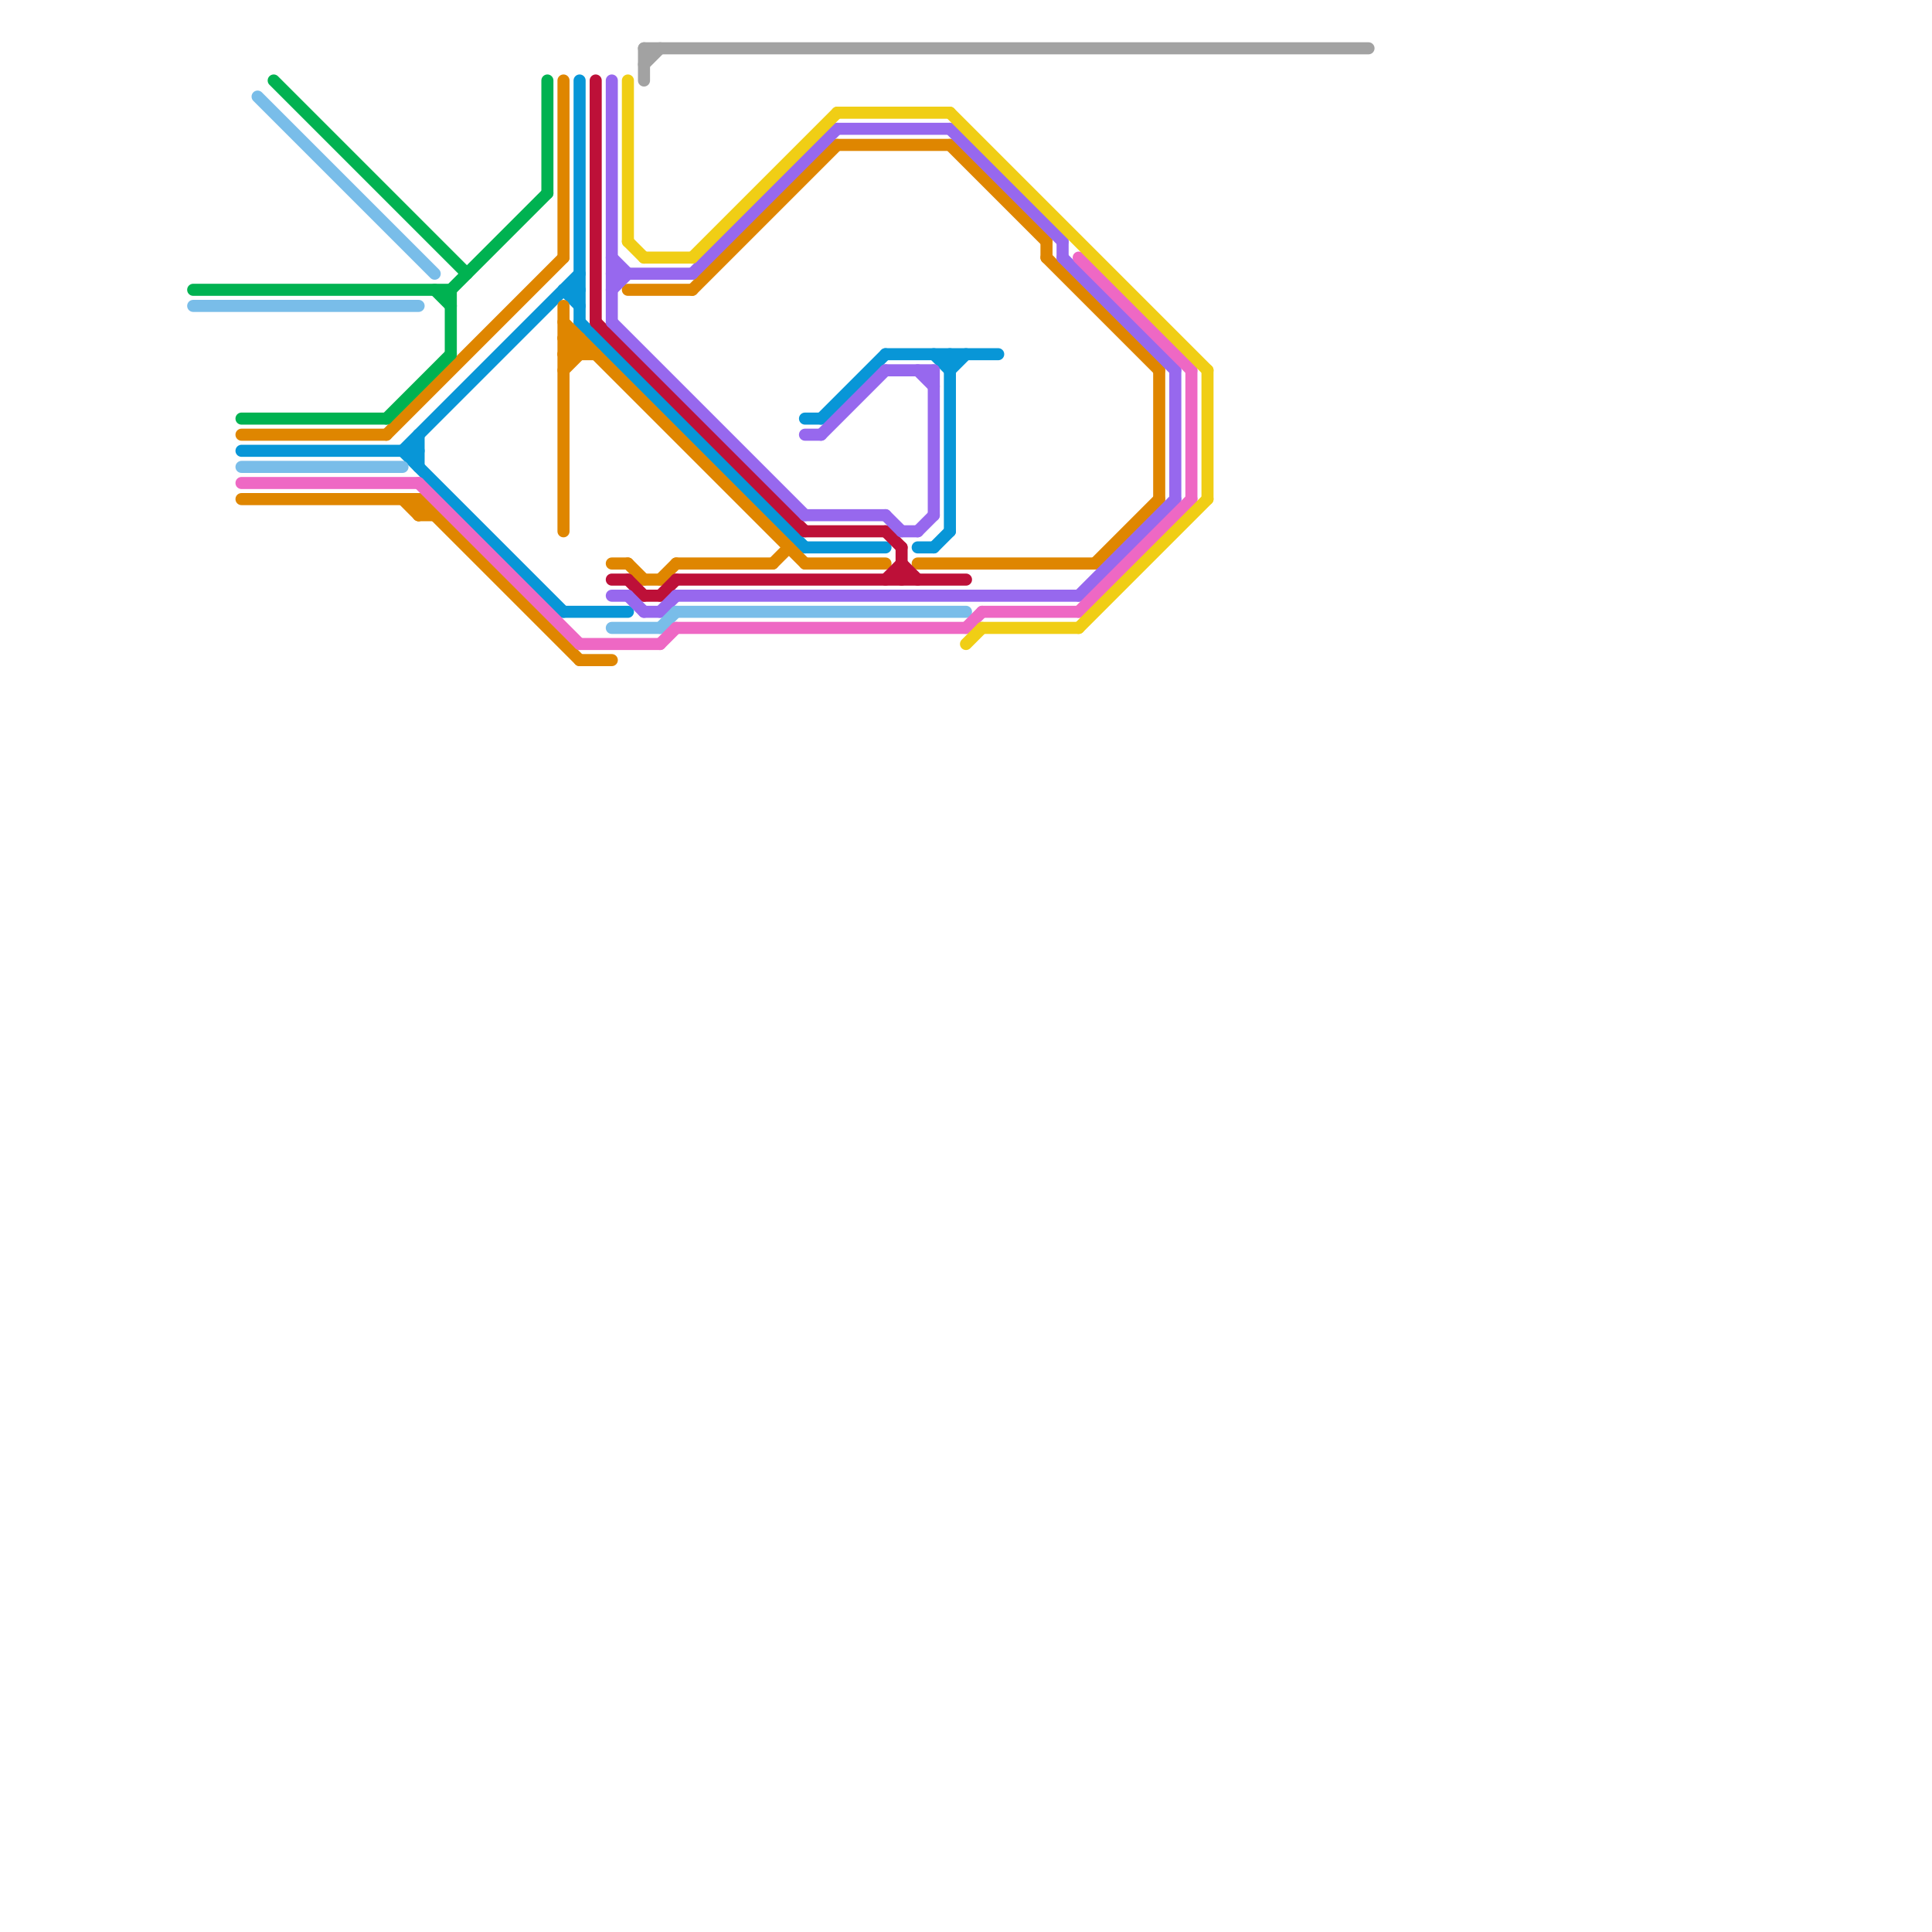 
<svg version="1.1" xmlns="http://www.w3.org/2000/svg" viewBox="0 0 120 120">
<style>line { stroke-width: 0.75; fill: none; stroke-linecap: round; stroke-linejoin: round; } .c0 { stroke: #0896d7 } .c1 { stroke: #df8600 } .c2 { stroke: #00b251 } .c3 { stroke: #bd1038 } .c4 { stroke: #9768ee } .c5 { stroke: #79bde9 } .c6 { stroke: #ee68c4 } .c7 { stroke: #f0ce15 } .c8 { stroke: #a2a2a2 } .w2 { stroke-width: .75; }</style><line class="c0 " x1="51" y1="26" x2="55" y2="22"/><line class="c0 " x1="35" y1="18" x2="36" y2="18"/><line class="c0 " x1="15" y1="28" x2="26" y2="28"/><line class="c0 " x1="57" y1="34" x2="58" y2="34"/><line class="c0 " x1="59" y1="23" x2="60" y2="22"/><line class="c0 " x1="36" y1="5" x2="36" y2="20"/><line class="c0 " x1="58" y1="34" x2="59" y2="33"/><line class="c0 " x1="55" y1="22" x2="62" y2="22"/><line class="c0 " x1="59" y1="22" x2="59" y2="33"/><line class="c0 " x1="35" y1="38" x2="39" y2="38"/><line class="c0 " x1="58" y1="22" x2="59" y2="23"/><line class="c0 " x1="50" y1="34" x2="55" y2="34"/><line class="c0 " x1="26" y1="27" x2="26" y2="29"/><line class="c0 " x1="36" y1="20" x2="50" y2="34"/><line class="c0 " x1="25" y1="28" x2="35" y2="38"/><line class="c0 " x1="35" y1="18" x2="36" y2="19"/><line class="c0 " x1="50" y1="26" x2="51" y2="26"/><line class="c0 " x1="25" y1="28" x2="36" y2="17"/><line class="c1 " x1="26" y1="31" x2="26" y2="32"/><line class="c1 " x1="43" y1="18" x2="52" y2="9"/><line class="c1 " x1="48" y1="35" x2="49" y2="34"/><line class="c1 " x1="15" y1="31" x2="26" y2="31"/><line class="c1 " x1="36" y1="21" x2="36" y2="22"/><line class="c1 " x1="65" y1="16" x2="72" y2="23"/><line class="c1 " x1="24" y1="27" x2="35" y2="16"/><line class="c1 " x1="41" y1="36" x2="42" y2="35"/><line class="c1 " x1="72" y1="23" x2="72" y2="31"/><line class="c1 " x1="57" y1="35" x2="68" y2="35"/><line class="c1 " x1="65" y1="15" x2="65" y2="16"/><line class="c1 " x1="26" y1="32" x2="27" y2="32"/><line class="c1 " x1="42" y1="35" x2="48" y2="35"/><line class="c1 " x1="36" y1="41" x2="38" y2="41"/><line class="c1 " x1="35" y1="21" x2="36" y2="22"/><line class="c1 " x1="39" y1="35" x2="40" y2="36"/><line class="c1 " x1="26" y1="31" x2="36" y2="41"/><line class="c1 " x1="35" y1="19" x2="35" y2="33"/><line class="c1 " x1="59" y1="9" x2="65" y2="15"/><line class="c1 " x1="39" y1="18" x2="43" y2="18"/><line class="c1 " x1="35" y1="22" x2="36" y2="21"/><line class="c1 " x1="35" y1="22" x2="37" y2="22"/><line class="c1 " x1="35" y1="23" x2="36" y2="22"/><line class="c1 " x1="15" y1="27" x2="24" y2="27"/><line class="c1 " x1="50" y1="35" x2="55" y2="35"/><line class="c1 " x1="68" y1="35" x2="72" y2="31"/><line class="c1 " x1="52" y1="9" x2="59" y2="9"/><line class="c1 " x1="25" y1="31" x2="26" y2="32"/><line class="c1 " x1="35" y1="21" x2="36" y2="21"/><line class="c1 " x1="35" y1="20" x2="50" y2="35"/><line class="c1 " x1="38" y1="35" x2="39" y2="35"/><line class="c1 " x1="40" y1="36" x2="41" y2="36"/><line class="c1 " x1="35" y1="5" x2="35" y2="16"/><line class="c2 " x1="34" y1="5" x2="34" y2="12"/><line class="c2 " x1="24" y1="26" x2="28" y2="22"/><line class="c2 " x1="12" y1="18" x2="28" y2="18"/><line class="c2 " x1="28" y1="18" x2="34" y2="12"/><line class="c2 " x1="17" y1="5" x2="29" y2="17"/><line class="c2 " x1="28" y1="18" x2="28" y2="22"/><line class="c2 " x1="15" y1="26" x2="24" y2="26"/><line class="c2 " x1="27" y1="18" x2="28" y2="19"/><line class="c3 " x1="37" y1="5" x2="37" y2="20"/><line class="c3 " x1="56" y1="35" x2="57" y2="36"/><line class="c3 " x1="41" y1="37" x2="42" y2="36"/><line class="c3 " x1="40" y1="37" x2="41" y2="37"/><line class="c3 " x1="38" y1="36" x2="39" y2="36"/><line class="c3 " x1="37" y1="20" x2="50" y2="33"/><line class="c3 " x1="55" y1="33" x2="56" y2="34"/><line class="c3 " x1="39" y1="36" x2="40" y2="37"/><line class="c3 " x1="56" y1="34" x2="56" y2="36"/><line class="c3 " x1="55" y1="36" x2="56" y2="35"/><line class="c3 " x1="42" y1="36" x2="60" y2="36"/><line class="c3 " x1="50" y1="33" x2="55" y2="33"/><line class="c4 " x1="58" y1="23" x2="58" y2="32"/><line class="c4 " x1="56" y1="33" x2="57" y2="33"/><line class="c4 " x1="55" y1="32" x2="56" y2="33"/><line class="c4 " x1="59" y1="8" x2="66" y2="15"/><line class="c4 " x1="55" y1="23" x2="58" y2="23"/><line class="c4 " x1="43" y1="17" x2="52" y2="8"/><line class="c4 " x1="38" y1="20" x2="50" y2="32"/><line class="c4 " x1="38" y1="17" x2="43" y2="17"/><line class="c4 " x1="38" y1="37" x2="39" y2="37"/><line class="c4 " x1="38" y1="18" x2="39" y2="17"/><line class="c4 " x1="57" y1="23" x2="58" y2="24"/><line class="c4 " x1="50" y1="27" x2="51" y2="27"/><line class="c4 " x1="66" y1="16" x2="73" y2="23"/><line class="c4 " x1="73" y1="23" x2="73" y2="31"/><line class="c4 " x1="67" y1="37" x2="73" y2="31"/><line class="c4 " x1="52" y1="8" x2="59" y2="8"/><line class="c4 " x1="41" y1="38" x2="42" y2="37"/><line class="c4 " x1="57" y1="33" x2="58" y2="32"/><line class="c4 " x1="38" y1="5" x2="38" y2="20"/><line class="c4 " x1="51" y1="27" x2="55" y2="23"/><line class="c4 " x1="38" y1="16" x2="39" y2="17"/><line class="c4 " x1="50" y1="32" x2="55" y2="32"/><line class="c4 " x1="66" y1="15" x2="66" y2="16"/><line class="c4 " x1="42" y1="37" x2="67" y2="37"/><line class="c4 " x1="39" y1="37" x2="40" y2="38"/><line class="c4 " x1="40" y1="38" x2="41" y2="38"/><line class="c5 " x1="41" y1="39" x2="42" y2="38"/><line class="c5 " x1="12" y1="19" x2="26" y2="19"/><line class="c5 " x1="42" y1="38" x2="60" y2="38"/><line class="c5 " x1="38" y1="39" x2="41" y2="39"/><line class="c5 " x1="15" y1="29" x2="25" y2="29"/><line class="c5 " x1="16" y1="6" x2="27" y2="17"/><line class="c6 " x1="60" y1="39" x2="61" y2="38"/><line class="c6 " x1="36" y1="40" x2="41" y2="40"/><line class="c6 " x1="61" y1="38" x2="67" y2="38"/><line class="c6 " x1="26" y1="30" x2="36" y2="40"/><line class="c6 " x1="15" y1="30" x2="26" y2="30"/><line class="c6 " x1="42" y1="39" x2="60" y2="39"/><line class="c6 " x1="74" y1="23" x2="74" y2="31"/><line class="c6 " x1="41" y1="40" x2="42" y2="39"/><line class="c6 " x1="67" y1="38" x2="74" y2="31"/><line class="c6 " x1="67" y1="16" x2="74" y2="23"/><line class="c7 " x1="39" y1="5" x2="39" y2="15"/><line class="c7 " x1="60" y1="40" x2="61" y2="39"/><line class="c7 " x1="43" y1="16" x2="52" y2="7"/><line class="c7 " x1="39" y1="15" x2="40" y2="16"/><line class="c7 " x1="52" y1="7" x2="59" y2="7"/><line class="c7 " x1="61" y1="39" x2="67" y2="39"/><line class="c7 " x1="67" y1="39" x2="75" y2="31"/><line class="c7 " x1="75" y1="23" x2="75" y2="31"/><line class="c7 " x1="59" y1="7" x2="75" y2="23"/><line class="c7 " x1="40" y1="16" x2="43" y2="16"/><line class="c8 " x1="40" y1="3" x2="85" y2="3"/><line class="c8 " x1="40" y1="4" x2="41" y2="3"/><line class="c8 " x1="40" y1="3" x2="40" y2="5"/>


</svg>

